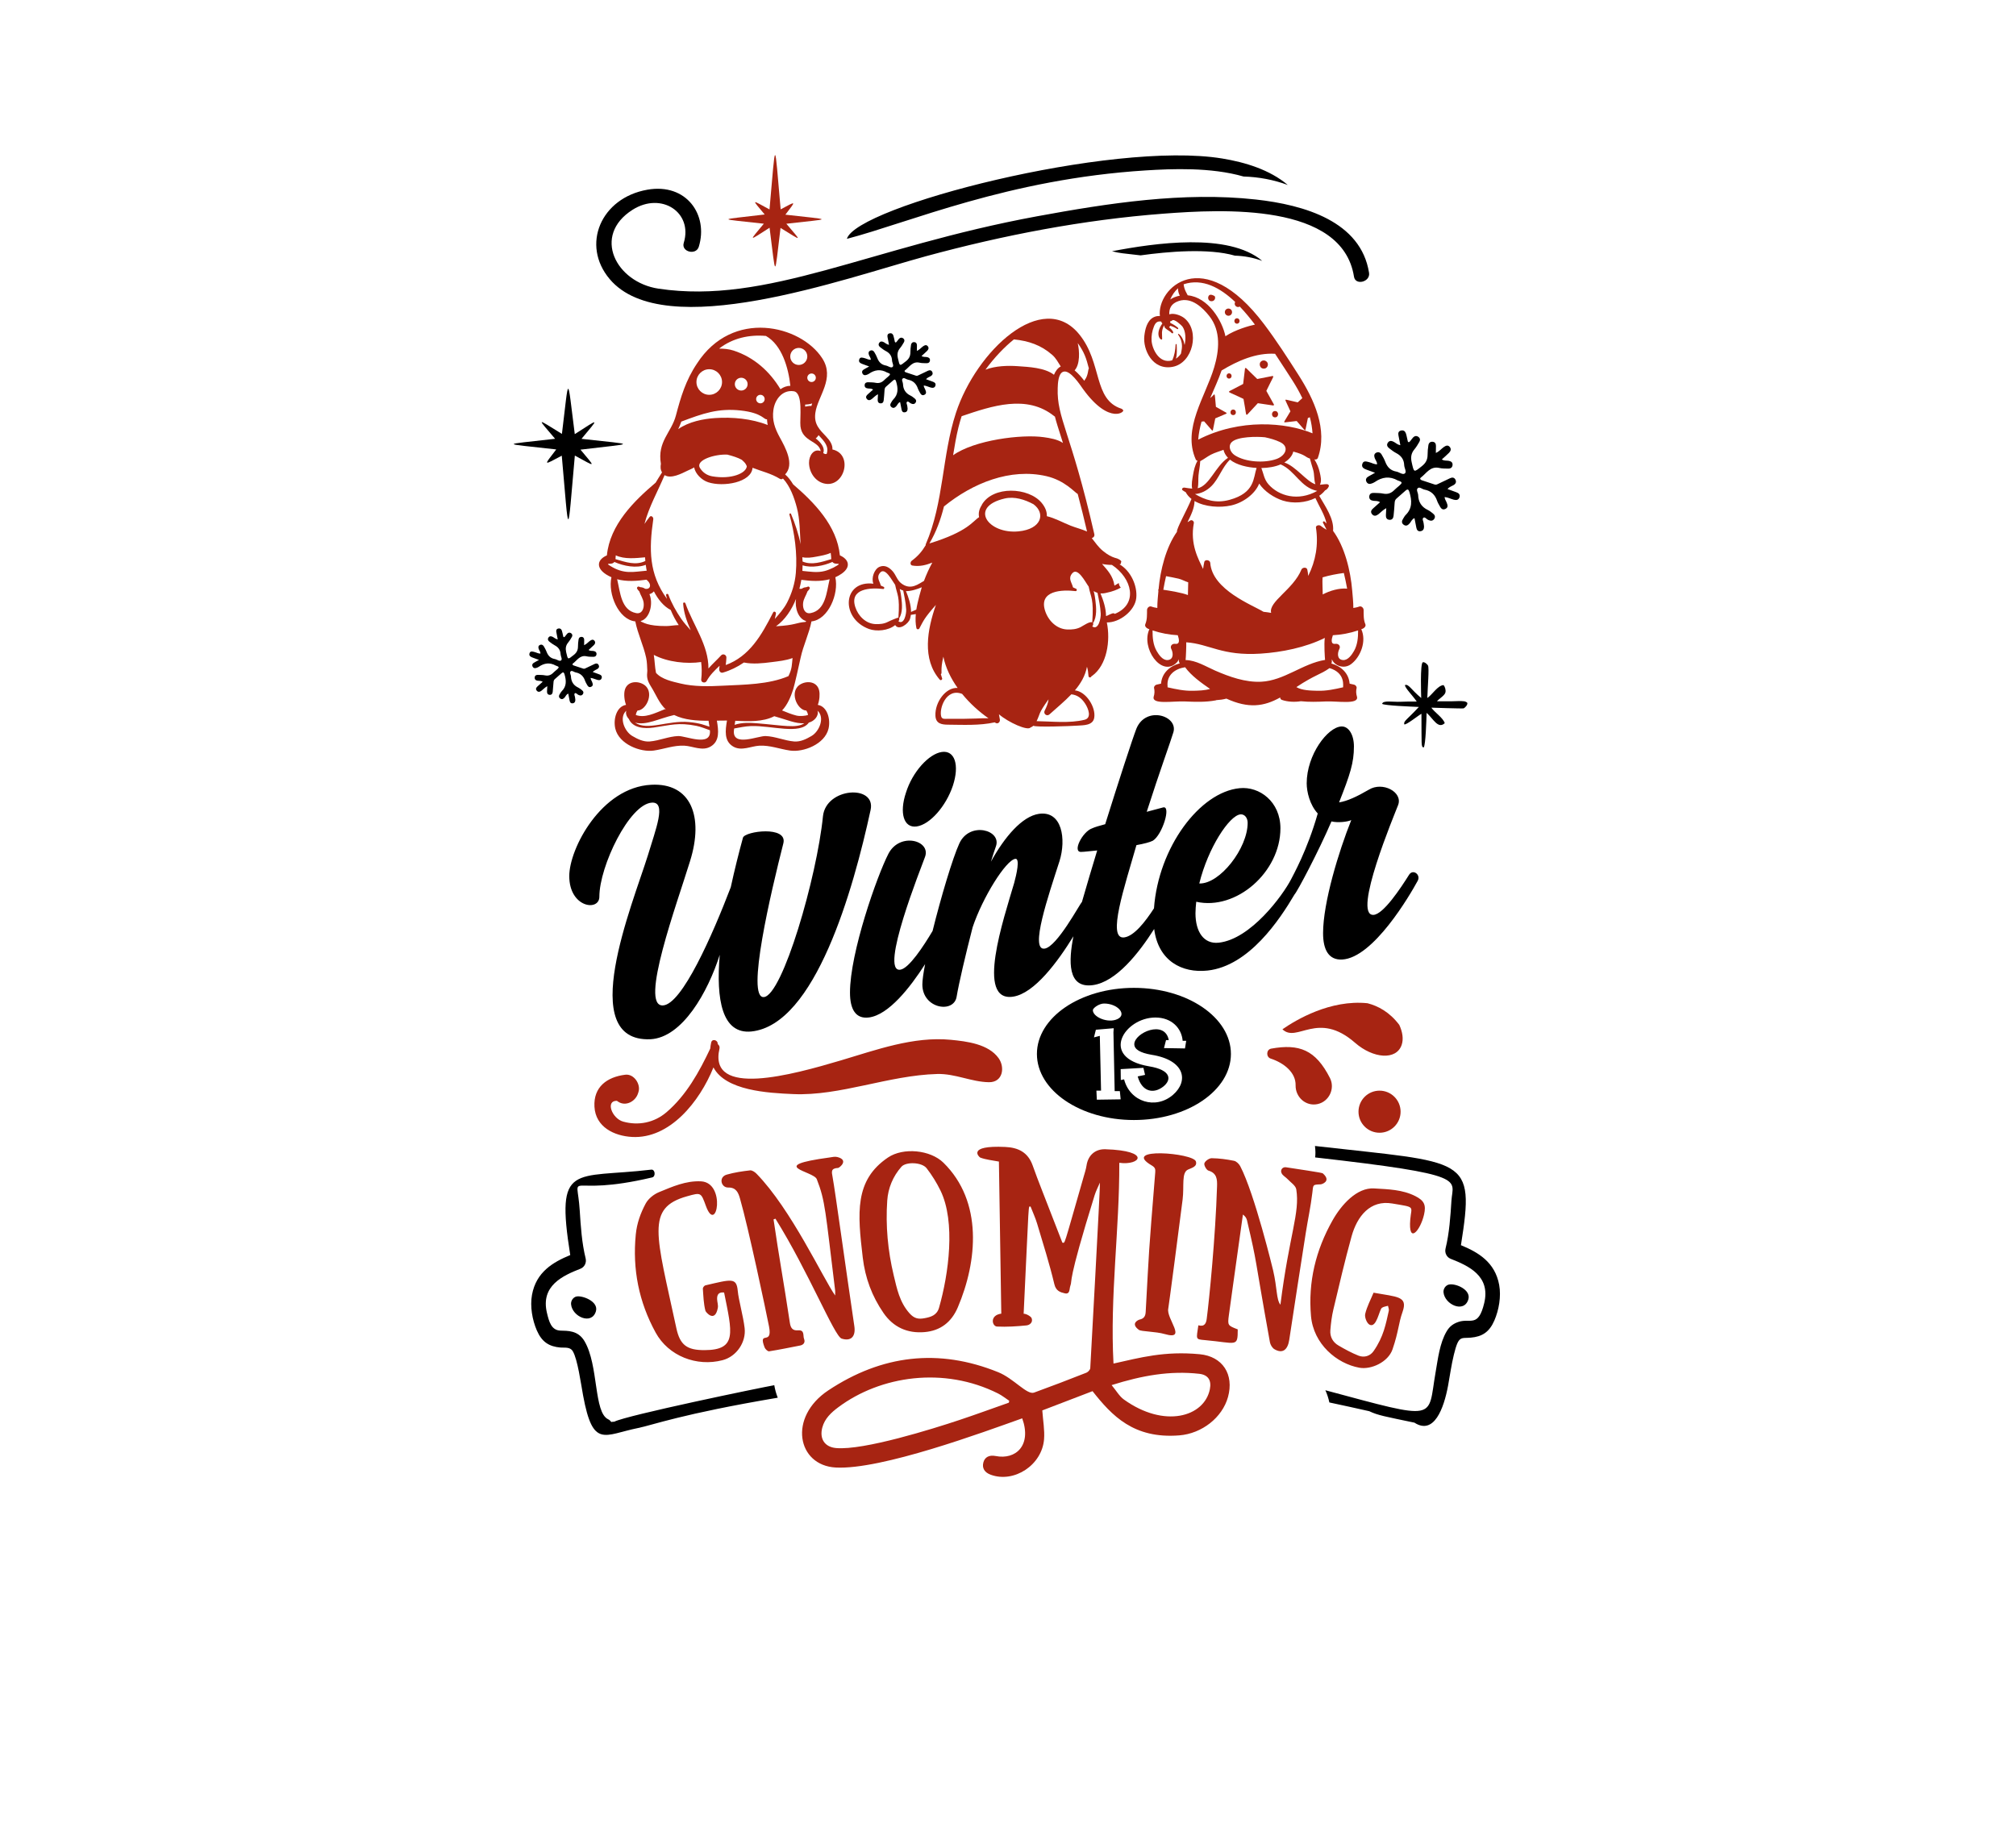 <svg xml:space="preserve" viewBox="0 0 1500 1366" y="0px" x="0px" xmlns:xlink="http://www.w3.org/1999/xlink" xmlns="http://www.w3.org/2000/svg" version="1.1">
<g id="Layer_1">
	<path d="M892.669,1007.704c-26.368-2.491-44.087,2.492-64.172,6.948c-2.738-50.341,4.505-99.667,4.314-149.389
		c15.649,2.182,24.126-9.017-10.377-10.089c-7.591-0.236-12.884,4.541-13.998,12.085c-0.416,2.818-1.345,5.568-2.136,8.321
		c-15.674,54.525-13.663,49.071-15.856,49.083c-15.109-39.156-17.24-43.813-22.089-57.413c-3.522-9.878-10.765-13.332-20.383-13.782
		c-29.17-1.366-19.392,7.616-18.6,7.915c4.216,1.59,8.878,1.996,13.866,2.963c0.579,37.065,1.173,75.058,1.768,113.159
		c-8.824,1.183-6.91,9.441-3.146,9.617c7.27,0.339,14.614-0.139,21.878-0.856c2.536-0.25,5.033-2.422,3.82-5.443
		c-0.482-1.199-3.96-3.326-5.915-3.246c4.25-88.11,3.263-79.386,5.169-79.718c1.635,4.212,3.561,8.338,4.853,12.653
		c4.482,14.975,9.209,29.906,12.828,45.096c1.208,5.07,4.471,6.025,7.776,6.781c4.009,0.918,3.29-3.282,4.125-5.603
		c1.755-4.881-2.791-0.214,18.078-67.439c0.998-3.216,2.607-6.241,3.934-9.355c0.318,2.157-7.195,137.955-7.201,138.065
		c-0.065,1.205-1.624,2.892-2.871,3.384c-12.918,5.093-25.884,10.072-38.935,14.812c-5.295,1.923-15.072-10.476-26.689-15.18
		c-44.351-17.958-86.636-12.845-126.365,13.492c-30.204,20.022-23.164,55.885,5.442,57.444
		c33.919,1.85,110.023-26.38,138.787-36.602c7.216,20.1-4.756,31.018-19.773,28.044c-4.733-0.938-8.048,0.781-9.117,4.725
		c-1.143,4.219,0.793,7.49,5.447,9.199c17.377,6.385,38.17-7.157,39.695-26.4c0.541-6.825-0.784-13.798-1.309-21.457
		c12.234-4.69,25.439-9.752,37.38-14.33c14.414,18.265,30.613,35.589,64.538,32.903c16.882-1.337,31.989-13.29,36.222-28.457
		C918.386,1022.694,909.643,1009.308,892.669,1007.704z M750.643,1043.748c-12.319,4.331-24.581,8.831-36.969,12.957
		c-19.515,6.499-70.978,22.643-91.582,20.823c-8.541-0.754-12.484-6.961-10.254-15.284c1.813-6.766,6.671-11.19,11.947-15.121
		c31.373-23.378,78.436-30.433,118.788-10.223c2.947,1.476,5.567,3.605,8.338,5.432
		C750.822,1042.803,750.733,1043.276,750.643,1043.748z M900.195,1033.761c-4.165,20.648-33.905,29.243-63.964,7.637
		c-3.376-2.426-5.594-6.462-9.134-10.713c22.59-7.145,43.498-10.83,65.152-8.413
		C898.892,1023.013,901.543,1027.077,900.195,1033.761z M976.429,887.706c-1.157,9.971-3.32,19.822-4.878,29.751
		c-4.158,26.494-8.274,52.994-12.287,79.51c-1.167,7.711-5.15,10.513-11.078,6.967c-1.599-0.956-2.969-3.291-3.312-5.197
		c-12.382-68.659-8.87-55.75-17.059-90.719c-0.364-1.554-1.272-2.98-3.027-4.253c-8.151,58.768-8.083,57.185-10.434,74.801
		c-1.032,7.734-0.888,7.753,6.584,10.647c0,13.633-0.721,10.101-24.637,7.963c-6.97-0.623-6.18-0.527-4.667-10.992
		c4.728,1.296,5.813-1.689,6.219-4.795c1.786-13.662,6.535-60.804,7.69-98.691c0.152-5-0.049-9.747-6.374-11.619
		c-1.537-0.455-3.533-4.1-3.045-5.471c0.623-1.755,3.561-3.796,5.477-3.772c5.538,0.069,11.121,0.829,16.562,1.932
		c1.777,0.36,3.746,2.307,4.65,4.039c10.738,20.568,24.41,77.318,24.438,77.434c3.15,13.52,2.29,21.596,5.443,25.624
		c6.619-52.501,14.619-68.149,11.801-85.842c-0.45-2.824-4.15-5.169-6.478-7.639c-1.378-1.461-3.393-2.493-4.327-4.162
		c-1.413-2.525,0.501-5.049,3.2-4.638c28.403,4.322,26.979,4.198,27.685,4.848c6.005,5.528-0.96,7.811-1.905,7.852
		C976.576,881.549,977.166,881.351,976.429,887.706z M595.314,1001.228c-7.675,1.485-15.33,3.1-23.049,4.303
		c-0.992,0.155-2.877-1.608-3.359-2.862c-5.135-13.366,6.193-0.752,3.266-15.705c-2.212-11.304-15.297-73.333-21.578-95.092
		c-1.204-4.173-2.745-8.352-8.782-8.212c-5.319,0.123-7.385-7.807-1.057-9.615c5.635-1.609,11.514-2.499,17.356-3.151
		c1.501-0.167,3.559,1.242,4.781,2.494c25.817,26.439,49.494,77.851,58.509,90.616c0-1.988,0.091-2.859-0.013-3.707
		c-7.34-59.43-7.257-66.508-13.667-82.86c-2.393-6.106-37.946-9.693,9.488-16.134c1.892-0.257,3.923-0.802,5.682-0.369
		c9.131,2.248,1.616,8.086,0.735,8.134c-5.628,0.305-4.855,2.868-4.113,6.954c2.008,11.054,9.499,65.901,16.162,110.847
		c1.13,7.621-2.462,11.457-9.482,9.198c-5.375-1.73-24.524-49.598-49.221-89.204c-0.473,0.167-0.946,0.334-1.419,0.5
		c4.206,28.906,7.232,44.416,12.151,77.005c0.607,4.025,2.188,5.873,6.063,5.554c5.164-0.425,3.536,4.011,4.494,6.363
		C599.22,998.642,598.154,1000.678,595.314,1001.228z M701.957,865.182c-9.734-9.549-29.861-11.558-41.268-3.85
		c-25.019,16.905-22.648,41.42-18.765,74.41c1.789,15.194,6.855,28.78,15.411,41.225c7.362,10.71,17.872,15.353,30.566,14.275
		c11.793-1.002,20.048-7.361,24.757-18.419C727.211,938.65,731.487,894.15,701.957,865.182z M698.696,973.082
		c-1.608,5.621-6.057,6.956-10.895,7.831c-4.349,0.787-7.5,0.382-11.137-3.72c-7.344-8.282-9.312-18.25-11.695-28.191
		c-4.382-18.277-6.101-36.934-4.819-55.639c0.631-9.212,4.22-18.015,10.565-25.18c3.404-3.844,15.212-3.433,18.753,1.139
		c3.969,5.125,7.457,10.761,10.3,16.591C711.144,909.244,705.859,948.054,698.696,973.082z M975.44,979.265
		c-2.223-25.303,3.507-48.974,16.075-71.229c6.385-11.307,17.894-24.477,30.882-23.707c10.406,0.617,21.088,0.828,30.752,5.755
		c6.491,3.309,8.031,6.527,6.434,13.596c-2.719,12.035-11.88,22.753-10.279,3.723c0.856-10.177,4.227-8.89-13.482-11.87
		c-16.298-2.742-26.014,9.42-30.192,24.491c-4.985,17.982-9.209,36.18-13.526,54.341c-1.209,5.087-1.862,10.35-2.263,15.572
		c-0.371,4.825,1.867,8.837,6.018,11.265c4.807,2.812,9.749,5.516,14.912,7.561c4.199,1.663,8.652,0.331,11.187-3.293
		c7.562-10.812,9.167-20.296,11.377-30.079c0.256-1.135-0.382-2.472-0.609-3.715c-1.527,0.464-3.269,0.623-4.51,1.494
		c-2.032,1.425-3.898,15.385-9.244,12.536c-2.017-1.075-3.76-5.583-3.197-7.985c1.278-5.454,4.055-10.556,6.222-15.801
		c17.687,3.24,25.779,2.469,21.518,14.436c-2.992,8.406-2.818,14.276-7.394,27.685c-3.245,9.507-15.874,15.316-24.706,13.713
		C994.651,1014.711,977.278,1000.195,975.44,979.265z M503.251,988.358c2.709,12.589,7.959,16.338,20.953,16.3
		c24.535-0.068,20.53-13.115,14.566-42.875c-4.104-0.483-5.281,1.657-5.211,4.808c0.049,2.227,0.927,4.541,0.529,6.645
		c-2.162,11.423-8.957,3.143-9.213,2.155c-1.377-5.321-1.521-10.978-1.918-16.518c-0.057-0.788,1.072-2.231,1.874-2.418
		c19.564-4.568,23.152-5.935,24.089,4.103c0.635,6.802,4.052,18.612,5.116,27.706c1.206,10.306-5.852,21.103-16.411,23.872
		c-19.249,5.047-40.218-3.033-49.811-20.556c-12.44-22.723-17.328-47.028-14.763-73.006c0.83-8.407,3.575-15.896,7.347-22.96
		c1.934-3.623,6.04-6.915,9.922-8.507c9.954-4.081,19.958-8.583,31.179-8.054c19.001,0.896,11.703,40.183,3.75,18.385
		c-3.722-10.198-3.584-10.191-14.064-7.254C480.32,898.835,488.165,918.259,503.251,988.358z M869.258,973.681
		c-1.719,7.444,14.488,23.972-2.589,19.029c-6.824-1.975-17.486-1.833-19.272-3.135c-6.646-4.845-0.249-7.49,0.479-7.645
		c3.415-0.725,4.401-2.683,4.57-5.705c2.752-49.399,1.843-38.979,7.119-103.98c0.195-2.406-0.177-3.575-2.71-5.065
		c-23.239-13.668,31.218-9.318,32.979-2.891c1.046,3.818-2.92,4.661-5.907,6.025c-4.99,2.28-2.739,12.192-4,22.255
		C877.513,911.822,869.563,972.36,869.258,973.681z" fill="#A72412"></path>
</g>
<g id="Layer_13">
	<path d="M576.102,1030.755c0.54,3.18,1.388,6.317,2.588,9.302c-71.706,12.112-93.066,20.365-103.875,22.54
		c-25.376,5.103-33.618,15.469-40.952-24.135c-1.702-9.246-4.089-26.913-7.654-32.95c-2.06-3.474-6.054-2.503-9.256-2.786
		c-8.333-0.747-13.742-4.011-17.535-12.761c-3.358-7.748-5.151-17.849-3.587-26.443c3.092-16.984,15.604-24.305,28.46-29.601
		c-11.048-69.556,2.345-56.701,60.3-63.567c2.857-0.341,3.46,5.122,0.673,5.78c-65.62,15.524-55.943-7.438-53.916,24.599
		c0.744,11.769,1.57,24.241,4.387,35.635c0.84,3.413-1.007,6.591-3.762,7.676c-13.25,5.208-29.855,12.667-25.023,32.908
		c1.527,6.404,3.216,12.92,10.002,13.179c5.26,0.196,13.096-0.333,17.932,7.842c10.647,18,6.732,53.057,17.665,58.164
		c0.92,0.43,1.655,1.137,2.221,1.984c0.75-0.137,1.522-0.197,2.295-0.22C466.554,1053.093,565.657,1032.598,576.102,1030.755z
		 M1092.511,966.923c-3.196,10.539-17.646,3.699-18.474-5.284c-0.235-2.523,1.516-5.253,4.07-5.788
		C1083.161,954.803,1094.686,959.725,1092.511,966.923z M443.369,975.814c-3.153,10.401-17.621,3.973-18.474-5.284
		c-0.235-2.523,1.516-5.253,4.07-5.788C433.23,963.857,445.617,968.369,443.369,975.814z M1115.465,956.164
		c-3.092-16.984-15.604-24.304-28.46-29.601c10.604-66.761,4.368-60.89-108.6-73.817c0.456,3.858,0.401,6.155,0.13,8.516
		c114.783,13.016,102.424,16.136,101.412,32.113c-0.744,11.77-1.57,24.241-4.387,35.635c-0.84,3.413,1.007,6.592,3.762,7.676
		c13.25,5.208,29.855,12.667,25.023,32.908c-4.425,18.558-10.335,11.101-19.037,14.024c-3.779,1.265-6.63,3.166-8.896,6.997
		c-5.23,8.842-6.5,20.438-8.291,30.702c-6.146,35.155,3.064,36.016-81.986,13.189c1.333,2.89,2.311,5.952,2.979,9.081
		c9.904,2.103,19.798,4.284,29.686,6.512c6.408,3.08,11.742,3.94,33.594,8.522c14.588,9.443,21.897-10.545,25.04-27.518
		c1.417-7.698,2.469-15.553,4.334-23.132c3.56-14.497,5.053-11.94,12.577-12.605c8.333-0.747,13.742-4.011,17.535-12.761
		C1115.236,974.859,1117.03,964.757,1115.465,956.164z"></path>
</g>
<g id="Layer_12">
	<path d="M915.858,784.257c0-27.157-32.312-49.172-72.171-49.172c-39.859,0-72.171,22.015-72.171,49.172
		c0,27.157,32.312,49.172,72.171,49.172C883.546,833.429,915.858,811.414,915.858,784.257z M821.463,746.74
		c10.151,0,17.287,8.097,10.036,11.548c-7.007,3.416-18.349-1.437-18.349-6.562C813.151,750.036,817.853,746.74,821.463,746.74z
		 M816.09,818.301l-0.304-6.736h3.447l-0.913-40.767l-4.359,1.137l1.42-5.686l13.28-1.137l-0.203,3.067l0.912,43.736h3.852
		l0.608,6.124L816.09,818.301z M881.678,780.159l-15.611-0.259l1.52-5.953h2.028c-2.92-15.454-25.647-5.392-25.647,3.062
		c0,3.792,4.291,6.416,12.874,7.874c24.941,3.964,27.698,19.529,15.987,29.744c-12.932,11.279-32.104,5.366-36.453-11.46
		l-2.444,0.525l-0.101-8.136l16.915-0.962l1.231,5.249l-5.474,1.137c3.173,11.527,11.76,13.179,18.905,7.655
		c6.388-4.942,6.446-12.398-10.492-15.178c-37.215-6.304-18.411-36.305,4.764-36.305c12.067,0,19.489,7.904,20.275,17.321h2.636
		L881.678,780.159z"></path>
</g>
<g id="Layer_11">
	<path d="M1042.108,827.237c0,8.65-7.012,15.662-15.662,15.662c-8.65,0-15.662-7.012-15.662-15.662
		c0-8.65,7.012-15.662,15.662-15.662C1035.096,811.574,1042.108,818.587,1042.108,827.237z M1041.136,762.655
		c-7.142-9.516-15.736-14.103-23.66-16.131c-27.674-2.84-53.165,12.363-63.28,19.39c10.837,10.477,26.164-14.304,54.028,10.037
		c13.477,11.784,30.697,13.207,34.683,1.589C1044.389,773.175,1043.571,767.876,1041.136,762.655z M945.86,780.296
		c-3.799,0.676-3.964,6.257-0.408,7.417c9.96,3.261,18.747,10.394,18.541,19.881c-0.197,8.75,7.564,15.875,16.381,13.972
		c8.57-1.868,13.131-11.615,9.167-19.411C978.84,781.128,966.69,776.575,945.86,780.296z M743.024,787.424
		c-7.564-10.593-23.679-12.536-35.614-13.693c-27.748-2.687-55.598,7.56-81.739,15.318c-36.11,10.713-98.97,28.174-90.327-8.807
		c0.323-1.384-0.35-2.61-1.353-3.335c0.319-3.002-4.153-4.289-4.843-1.151c-0.352,1.57-0.553,3.055-0.692,4.495
		c-8.181,17.342-17.835,34.802-32.545,47.372c-9.121,7.796-20.856,10.167-32.279,6.978c-8.222-2.29-13.4-15.64-4.642-15.468
		c0.143,0.095-0.263-0.174,0.914,0.641c5.632,3.774,12.834-0.16,14.748-5.985c0.132-0.392,0.261-0.783,0.386-1.176
		c1.899-5.765-3.315-13.697-9.802-12.894c-13.622,1.683-23.733,9.106-22.937,23.802c0.817,15.124,14.653,21.788,28.038,22.506
		c27.997,1.498,50.229-26.212,60.502-51.745c9.118,17.3,40.368,19.018,59.375,19.847c35.009,1.523,70.866-13.981,107.116-14.955
		c13.446-0.351,25.331,5.898,38.431,6.117C746.214,805.463,747.891,794.238,743.024,787.424z" fill="#A72412"></path>
</g>
<g id="Layer_10">
	<path d="M1089.473,521.854c0.658,0.096,2.123,0.676,2.278,1.223c0.397,1.378-1.756,3.671-2.805,4.025
		c-0.764,0.267-23.865-0.517-23.968-0.522c2.455,3.527,8.897,7.697,9.973,11.55c-4.992,4.627-8.555-3.332-13.473-7.698
		c-0.265,7.18-0.693,22.872-2.11,25.736c-2.151-0.132-1.575-1.694-1.744-25.035c-1.967,0.956-11.348,8.569-12.779,7.882
		c-0.76-2.432,2.145-3.517,10.848-12.958c-6.644-0.317-24.933-1.004-27.306-2.271c0.423-2.853,8.043-1.337,13.48-1.579
		c4.269-0.186,8.44-0.224,12.25-0.174c-3.276-4.774-8.912-10.275-8.745-12.254c2.664-1.038,4.415,3.241,12.077,9.625
		c-0.042-1.261-0.931-26.03,1.223-26.602c1.427-0.388,3.562,1.784,3.842,2.451c0.959,2.088-0.261,15.656-0.521,24.151
		c3.935-2.734,7.613-9.281,12.083-9.625c1.086,1.279,1.8,3.578,1.397,5.43c-0.497,2.374-5.021,4.865-6.305,6.647
		c3.097,0,6.628,0,10.159,0C1082.901,521.854,1086.693,521.437,1089.473,521.854z"></path>
</g>
<g id="Layer_8">
	<path d="M568.966,159.604c-9.859-11.877-10.175-11.189,3.584-3.762c4.822-53.952,3.519-53.817,8.292-0.066
		c11.977-6.347,11.6-6.694,3.524,3.966c36.285,4.161,35.299,2.729,0.714,6.747c11.442,13.653,12.541,13.465-4.326,3.118
		c-4.7,37.942-3.207,38.481-8.161-0.143c-16.174,10.368-15.437,10.476-4.27-3.003C532.582,162.407,533.679,163.932,568.966,159.604z" fill="#A72412"></path>
</g>
<g id="Layer_7">
	<path d="M453.626,207.663c-21.454-25.431-6.582-60.418,28.044-66.5c29.133-5.124,45.528,18.806,38.273,42.438
		c-2.029,6.63-13.244,3.811-11.203-2.842c6.97-22.695-16.617-38.261-38.081-24.661c-30.345,19.237-12.387,53.985,19.348,58.71
		c81.029,12.077,156.405-30.8,281.715-53.886c52.64-9.683,108.832-18.395,162.581-12.476c36.321,4.001,78.326,16.332,84.342,54.59
		c1.052,6.743-10.154,9.651-11.212,2.842c-8.648-55.093-97.858-50.219-141.647-46.895c-59.786,4.536-119.45,16.054-176.937,31.701
		C628.506,207.123,494.285,255.893,453.626,207.663z M852.619,126.8c18.983-1.187,48.286-2.478,72.637,4.548
		c11.35,0.338,22.374,2.398,32.921,6.297c-13.411-11.367-31.829-16.927-48.818-19.703c-82.44-13.515-272.343,35.728-279.233,59.787
		C676.423,165.683,750.181,133.212,852.619,126.8z M827.392,186.957c6.695,1.643,6.645,1.323,21.244,3.064
		c20.369-2.817,50.452-5.476,70.178,0.21c7.007,0.206,13.821,1.479,20.335,3.888C913.991,172.815,858.95,180.925,827.392,186.957z"></path>
</g>
<g id="Layer_6">
	<path d="M484.5,583.961c29.472-1.623,39.397,23.426,28.908,56.874c-9.638,31.387-37.979,108.32-20.128,107.318
		c14.175-0.778,36.847-52.402,50.454-87.978c2.834-13.014,5.953-25.493,9.07-36.843c1.413-4.876,33.441-9.12,30.04,4.237
		c-9.067,35.611-28.059,115.766-14.452,114.369c13.888-1.403,39.4-89.193,43.931-134.569c2.27-21.468,39.681-23.84,35.431-4.611
		c-12.756,58.892-41.096,159.928-88.718,164.792c-21.817,2.131-26.347-23.675-23.519-57.049
		c-8.787,27.676-27.779,61.601-51.586,62.82c-55.835,2.225-13.317-100.259-1.983-136.512c5.952-19.856,14.175-40.16,3.118-39.557
		c-16.725,0.938-39.116,47.376-39.116,70.016c0,11.118-22.385,8.235-22.388-15.361C423.56,631.44,447.367,585.857,484.5,583.961z
		 M700.745,559.558c-9.644,1.405-21.826,14.775-26.644,30.187c-5.105,15.181-1.699,26.61,7.935,25.232
		c9.918-1.421,21.827-15.058,26.928-30.265C714.065,569.224,710.38,558.145,700.745,559.558z M1054.728,655.612
		c-5.672,10.424-32.88,57.167-56.12,58.392c-9.928,0.487-14.18-7.165-14.175-19.65c0-22.675,11.625-60.77,20.973-84.115
		c-2.865,1.351-9.934,2.118-14.736,1.003c-9.757,22.674-25.446,52.274-27.498,54.371c-10.954,18.595-33.793,53.172-64.616,56.583
		c-19.104,2.107-36.794-7.177-39.79-30.923c-11.403,17.947-28.226,39.32-45.515,41.759c-19.224,2.693-18.167-18.004-14.575-36.331
		c-11.479,18.674-28.991,42.572-44.939,44.937c-27.955,4.142-7.064-57.613,0.852-84.582c1.699-6.207,4.533-18.529,0.847-17.986
		c-7.084,1.045-24.37,28.837-31.742,50.899c-5.385,20.914-10.202,41.468-11.908,51.634c-1.983,12.772-25.509,9.102-25.509-9.045
		c0.001-3.119,0.765-8.453,2.051-15.133c-11.317,17.678-27.165,37.714-41.718,39.678c-9.925,1.328-14.175-6.055-14.175-18.521
		c0.004-29.749,20.124-86.849,28.628-103.358c8.503-16.184,31.746-9.886,27.211,2.38c-2.551,7.197-34.296,86.21-18.421,83.965
		c6.452-0.897,17.261-17.454,24.03-28.823c6.26-25.191,14.89-54.178,19.891-65.093c7.652-16.709,31.739-10.07,27.209,2.222
		c-1.135,3.002-2.267,6.852-3.685,11.315c10.203-18.516,23.242-33.773,35.714-35.598c17.293-2.521,20.408,18.869,15.307,35.189
		c-8.223,25.56-22.394,66.75-11.057,65.092c9.239-1.348,26.21-33.418,27.731-34.652c3.111-11.01,8.318-28.261,11.375-38.388
		c-5.383,0.467-9.63,1.07-11.617,1.064c-7.372,0.761,0.567-15.107,7.935-17.557c1.697-0.809,5.101-1.847,9.638-3.04
		c9.916-31.701,20.118-63.094,23.239-71.152c7.084-17.122,31.178-9.622,27.492,2.757c-1.986,6.755-10.202,29.017-19.836,59.17
		c5.948-1.62,10.488-2.752,12.185-3.248c6.236-1.618-0.572,20.465-7.655,24.77c-2.27,1.141-6.517,2.251-12.185,3.276
		c-8.661,30.398-22.276,70.442-9.067,68.659c7.341-0.986,15.653-11.654,22.12-21.632c3.31-45.397,34.033-86.512,63.756-89.403
		c14.739-1.471,30.326,10.025,30.326,29.872c0,32.555-32.88,61.339-62.639,54.636c-0.282,2.863-0.567,5.733-0.567,8.564
		c0,13.898,6.235,23.081,17.29,21.901c23.806-2.58,47.616-35.109,53.852-47.172c1.356-2.835,11.955-21.287,19.833-48.98
		c-5.952-6.43-8.219-16.184-8.219-22.427c0-21.272,15.588-41.85,25.796-42.318c5.378-0.265,9.351,6.094,9.348,14.877
		c0.002,12.196-2.835,20.796-11.054,41.61c5.953-0.868,13.324-4.314,22.104-9.422c10.209-6.313,25.513,1.703,21.831,11.395
		c-2.548,6.721-34.296,82.209-18.422,81.745c7.364-0.239,20.407-20.022,26.637-29.958
		C1051.426,646.381,1057.484,650.992,1054.728,655.612z M892.325,657.421c15.3,0.497,35.992-26.17,35.992-45.144
		c0-3.681-2.266-6.587-5.385-6.281C914.709,606.783,898.842,630.87,892.325,657.421z"></path>
</g>
<g id="Layer_5">
	<path d="M1024.618,345.494c-2.223,0.061-4.017-1.139-5.976-1.608c-1.949-0.474-4.15-1.342-4.999,1.294
		c-0.86,2.676,1.294,3.618,3.33,4.377c1.805,0.676,3.626,1.323,6.139,2.244c-2.271,1.265-3.905,2.074-5.42,3.053
		c-1.23,0.801-1.698,2.055-1.075,3.445c0.676,1.512,1.938,2.082,3.525,1.613c0.932-0.272,1.911-0.618,2.697-1.174
		c5.492-3.833,11.162-4.608,17.146-1.23c0.101,0.053,0.213,0.069,0.314,0.106c3.248,1.105,3.336,1.6,0.658,3.948
		c-1.062,0.942-2.239,1.781-3.221,2.803c-2.35,2.465-4.986,3.66-8.519,2.939c-2.223-0.471-4.571-0.407-6.871-0.519
		c-1.837-0.091-3.37,0.522-3.541,2.572c-0.197,2.188,1.193,3.088,3.216,3.311c1.539,0.17,3.21-0.08,4.808,1.046
		c-1.792,1.592-3.309,3-4.882,4.342c-1.464,1.254-2.545,2.691-1.129,4.493c1.494,1.903,3.282,1.289,4.909,0.024
		c1.786-1.403,3.28-3.171,5.726-4.432c-0.104,1.919-0.2,3.511-0.271,5.111c-0.088,1.85,0.477,3.338,2.547,3.538
		c2.087,0.197,2.971-1.166,3.157-3.003c0.317-3.048,0.589-6.104,0.767-9.168c0.083-1.363,0.224-2.595,1.331-3.562
		c2.236-1.935,4.464-3.887,6.666-5.859c1.666-1.501,2.422-1.15,3.061,1.022c1.826,6.176,2.258,12.003-2.84,17.003
		c-0.764,0.751-1.246,1.797-1.85,2.71c-1.102,1.664-1.384,3.335,0.469,4.597c1.88,1.278,3.256,0.192,4.51-1.254
		c1.006-1.174,1.461-2.894,3.445-3.74c0.495,2.55,0.918,4.8,1.368,7.038c0.336,1.656,1.065,2.963,3.043,2.723
		c2.021-0.248,2.724-1.651,2.7-3.501c-0.008-0.756-0.232-1.515-0.271-2.279c-0.061-1.472-1.456-3.346-0.157-4.27
		c1.126-0.825,2.316,1.195,3.626,1.645c0.101,0.043,0.186,0.101,0.301,0.147c1.579,0.695,3.059,0.596,4.073-0.908
		c1.046-1.576,0.45-2.966-0.916-4.025c-1.211-0.937-2.42-1.957-3.783-2.604c-4.749-2.233-7.086-5.947-7.246-11.112
		c-0.059-1.791-1.749-3.966-0.2-5.212c1.318-1.049,3.197,0.812,4.885,1.137c4.888,0.913,7.922,3.831,9.466,8.489
		c0.415,1.232,1.142,2.361,1.754,3.53c0.913,1.733,2.031,3.461,4.305,2.401c2.486-1.156,1.619-3.208,0.873-5.095
		c-0.468-1.198-1.363-2.241-1.395-3.793c2.481,0.226,4.608,1.424,6.89,2.005c1.89,0.479,3.631,0.194,4.216-1.965
		c0.543-1.997-0.711-3.019-2.454-3.623c-2.119-0.743-4.222-1.539-6.511-2.375c1.405-1.61,3.029-2.061,4.43-2.87
		c1.658-0.948,2.396-2.332,1.472-4.121c-0.865-1.661-2.367-1.818-3.961-1.073c-2.777,1.291-5.545,2.622-8.306,3.961
		c-0.99,0.479-1.967,1.129-3.109,0.772c-3.24-1.02-6.456-2.09-9.669-3.2c-0.905-0.314-1.741-1.171-0.719-1.943
		c4.177-3.152,7.065-8.764,13.792-7.198c2.111,0.493,4.36,0.415,6.546,0.485c1.927,0.059,3.221-0.871,3.304-2.867
		c0.058-1.882-1.23-2.625-2.928-2.944c-1.565-0.301-3.269,0.17-5.072-1.02c1.864-1.695,3.655-3.242,5.332-4.909
		c1.262-1.267,1.869-2.853,0.554-4.4c-1.374-1.613-2.865-0.988-4.371,0.053c-1.911,1.323-3.354,3.328-5.963,4.416
		c0.035-1.965,0.085-3.589,0.08-5.199c-0.005-1.587-0.581-2.864-2.316-3.091c-1.81-0.25-3.029,0.785-3.296,2.486
		c-0.383,2.367-0.609,4.792-0.609,7.188c0,3.549-1.315,6.118-4.182,8.391c-6.171,4.901-5.867,5.015-7.635-2.705
		c-0.857-3.74-0.469-6.812,2.023-9.756c1.406-1.664,2.518-3.583,3.626-5.476c0.809-1.366,0.689-2.811-0.698-3.796
		c-1.336-0.956-2.737-0.756-3.868,0.391c-0.767,0.785-1.334,1.746-2.042,2.577c-0.325,0.399-0.793,0.971-1.187,0.971
		c-0.836,0-0.812-0.881-0.964-1.477c-0.421-1.701-0.671-3.461-1.241-5.101c-0.556-1.61-1.781-2.505-3.599-2.074
		c-1.954,0.463-2.236,1.887-1.927,3.567c0.418,2.324,0.892,4.645,1.416,7.339c-2.281-0.405-3.405-1.712-4.802-2.447
		c-1.603-0.846-3.205-1.182-4.414,0.474c-1.355,1.858-0.357,3.336,1.182,4.48c1.581,1.19,3.144,2.438,4.885,3.335
		c3.724,1.917,5.867,4.736,6.014,9.008c0.077,2.143,2.004,4.978,0.49,6.176c-1.605,1.275-4.158-0.998-6.365-1.387
		c-4.246-0.74-6.674-3.298-8.156-7.174c-0.732-1.935-1.733-3.793-2.809-5.569c-0.873-1.451-2.292-2.129-3.948-1.312
		c-1.712,0.852-1.688,2.319-1.153,3.951C1023.351,342.331,1024.655,343.551,1024.618,345.494z"></path>
	<path d="M639.301,267.507c-0.674,2.098,1.014,2.837,2.611,3.432c1.416,0.53,2.843,1.037,4.814,1.76
		c-1.781,0.992-3.062,1.626-4.25,2.394c-0.964,0.628-1.332,1.612-0.843,2.701c0.53,1.186,1.52,1.633,2.764,1.265
		c0.731-0.213,1.499-0.484,2.115-0.921c4.307-3.006,8.753-3.613,13.446-0.964c0.079,0.042,0.167,0.054,0.246,0.083
		c2.547,0.866,2.616,1.255,0.516,3.096c-0.833,0.739-1.756,1.397-2.526,2.198c-1.843,1.933-3.91,2.87-6.68,2.305
		c-1.743-0.369-3.584-0.319-5.388-0.407c-1.441-0.071-2.643,0.409-2.777,2.017c-0.154,1.716,0.935,2.422,2.522,2.597
		c1.207,0.134,2.517-0.063,3.77,0.82c-1.405,1.248-2.595,2.353-3.829,3.405c-1.148,0.983-1.996,2.111-0.885,3.524
		c1.171,1.493,2.574,1.01,3.849,0.019c1.401-1.1,2.572-2.486,4.49-3.476c-0.081,1.505-0.157,2.753-0.213,4.008
		c-0.069,1.451,0.374,2.618,1.998,2.774c1.637,0.154,2.33-0.914,2.476-2.355c0.248-2.39,0.462-4.787,0.601-7.19
		c0.065-1.069,0.175-2.035,1.044-2.793c1.754-1.518,3.501-3.048,5.227-4.595c1.307-1.177,1.9-0.902,2.401,0.802
		c1.432,4.843,1.77,9.413-2.227,13.333c-0.599,0.589-0.977,1.409-1.451,2.125c-0.864,1.305-1.086,2.616,0.367,3.605
		c1.474,1.002,2.553,0.15,3.536-0.983c0.789-0.921,1.146-2.269,2.701-2.933c0.388,2,0.72,3.764,1.073,5.519
		c0.263,1.299,0.835,2.323,2.386,2.136c1.584-0.194,2.136-1.294,2.117-2.745c-0.006-0.593-0.182-1.188-0.213-1.787
		c-0.048-1.154-1.142-2.624-0.123-3.348c0.883-0.647,1.816,0.937,2.843,1.29c0.079,0.034,0.146,0.08,0.236,0.115
		c1.238,0.545,2.398,0.468,3.194-0.712c0.82-1.236,0.353-2.326-0.718-3.156c-0.95-0.735-1.898-1.534-2.966-2.042
		c-3.724-1.751-5.557-4.664-5.682-8.714c-0.046-1.405-1.372-3.11-0.157-4.087c1.033-0.822,2.507,0.637,3.831,0.891
		c3.833,0.716,6.213,3.004,7.423,6.657c0.326,0.966,0.896,1.852,1.376,2.768c0.716,1.359,1.593,2.714,3.376,1.883
		c1.95-0.906,1.269-2.516,0.685-3.996c-0.367-0.939-1.069-1.758-1.094-2.975c1.946,0.177,3.614,1.117,5.403,1.572
		c1.482,0.376,2.847,0.152,3.307-1.541c0.426-1.566-0.557-2.367-1.924-2.841c-1.662-0.583-3.311-1.207-5.106-1.862
		c1.102-1.263,2.376-1.616,3.474-2.251c1.301-0.743,1.879-1.829,1.154-3.231c-0.679-1.303-1.856-1.426-3.106-0.841
		c-2.177,1.012-4.348,2.056-6.513,3.106c-0.777,0.376-1.543,0.885-2.438,0.605c-2.541-0.799-5.062-1.639-7.582-2.509
		c-0.71-0.246-1.365-0.919-0.563-1.524c3.275-2.472,5.54-6.872,10.816-5.645c1.655,0.386,3.419,0.326,5.133,0.38
		c1.511,0.046,2.526-0.683,2.591-2.248c0.046-1.476-0.965-2.058-2.296-2.309c-1.227-0.236-2.563,0.134-3.977-0.799
		c1.461-1.33,2.866-2.543,4.182-3.849c0.99-0.994,1.465-2.238,0.434-3.451c-1.077-1.265-2.246-0.774-3.428,0.042
		c-1.499,1.038-2.63,2.609-4.676,3.463c0.027-1.541,0.067-2.814,0.063-4.077c-0.004-1.244-0.455-2.246-1.816-2.424
		c-1.42-0.196-2.376,0.616-2.584,1.95c-0.301,1.856-0.478,3.758-0.478,5.636c0,2.783-1.031,4.797-3.28,6.58
		c-4.839,3.843-4.601,3.933-5.987-2.121c-0.672-2.933-0.367-5.342,1.587-7.651c1.102-1.305,1.975-2.81,2.843-4.294
		c0.634-1.071,0.541-2.205-0.547-2.977c-1.048-0.749-2.146-0.593-3.033,0.307c-0.601,0.616-1.046,1.369-1.601,2.021
		c-0.255,0.313-0.622,0.762-0.931,0.762c-0.655,0-0.637-0.691-0.756-1.159c-0.33-1.334-0.526-2.714-0.973-4
		c-0.436-1.263-1.397-1.964-2.822-1.626c-1.532,0.363-1.754,1.48-1.511,2.797c0.328,1.822,0.699,3.643,1.11,5.755
		c-1.789-0.317-2.67-1.342-3.766-1.919c-1.257-0.664-2.513-0.927-3.461,0.372c-1.062,1.457-0.28,2.616,0.927,3.513
		c1.24,0.933,2.465,1.912,3.831,2.616c2.921,1.503,4.601,3.714,4.716,7.064c0.06,1.68,1.572,3.904,0.384,4.843
		c-1.259,1-3.261-0.783-4.991-1.087c-3.33-0.58-5.233-2.587-6.396-5.626c-0.574-1.518-1.359-2.975-2.202-4.367
		c-0.685-1.138-1.797-1.67-3.096-1.029c-1.342,0.668-1.323,1.818-0.904,3.098c0.397,1.196,1.42,2.152,1.39,3.676
		c-1.743,0.048-3.15-0.893-4.686-1.261C641.693,266.121,639.967,265.44,639.301,267.507z"></path>
	<path d="M399.003,490.314c0.619,0.225,1.275,0.463,2.03,0.739c-1.686,0.939-2.899,1.54-4.024,2.267
		c-0.885,0.577-1.232,1.47-0.832,2.465c0.013,0.031,0.019,0.062,0.033,0.093c0.502,1.123,1.439,1.546,2.617,1.198
		c0.692-0.202,1.419-0.459,2.002-0.872c4.078-2.846,8.288-3.421,12.731-0.913c0.075,0.039,0.158,0.051,0.233,0.079
		c0.515,0.175,0.901,0.329,1.205,0.481c1.118,0.559,0.846,1.08-0.717,2.45c-0.789,0.7-1.662,1.322-2.392,2.081
		c-1.745,1.83-3.702,2.718-6.325,2.182c-1.651-0.35-3.394-0.302-5.101-0.385c-1.364-0.067-2.502,0.387-2.629,1.909
		c-0.043,0.476,0.026,0.861,0.167,1.185c0.342,0.78,1.158,1.157,2.22,1.274c0.753,0.083,1.548,0.037,2.342,0.23
		c0.411,0.1,0.823,0.261,1.227,0.546c-1.33,1.182-2.457,2.228-3.625,3.224c-1.087,0.931-1.89,1.998-0.838,3.336
		c0.019,0.024,0.038,0.037,0.057,0.06c1.097,1.328,2.4,0.881,3.588-0.042c1.119-0.879,2.088-1.948,3.453-2.825
		c0.253-0.162,0.515-0.32,0.798-0.466c-0.077,1.425-0.148,2.607-0.202,3.795c-0.032,0.672,0.055,1.278,0.329,1.741
		c0.286,0.483,0.777,0.81,1.562,0.886c1.55,0.146,2.206-0.866,2.344-2.23c0.235-2.263,0.437-4.532,0.569-6.807
		c0.061-1.012,0.166-1.927,0.988-2.645c1.66-1.437,3.315-2.886,4.949-4.35c1.002-0.902,1.558-0.887,1.986,0.001
		c0.101,0.209,0.196,0.451,0.287,0.758c1.356,4.586,1.676,8.912-2.109,12.624c-0.567,0.557-0.925,1.334-1.374,2.012
		c-0.595,0.899-0.86,1.8-0.434,2.585c0.159,0.294,0.407,0.573,0.782,0.828c1.396,0.949,2.417,0.142,3.348-0.931
		c0.719-0.839,1.069-2.047,2.406-2.697c0.053-0.026,0.096-0.056,0.152-0.08c0.368,1.893,0.682,3.564,1.016,5.226
		c0.059,0.289,0.135,0.562,0.235,0.811c0.323,0.81,0.901,1.347,2.025,1.211c1.5-0.184,2.022-1.225,2.004-2.599
		c-0.006-0.562-0.172-1.125-0.202-1.692c-0.013-0.308-0.105-0.64-0.208-0.973c-0.097-0.314-0.197-0.627-0.259-0.924
		c-0.105-0.506-0.086-0.963,0.35-1.273c0.836-0.613,1.72,0.888,2.692,1.221c0.075,0.032,0.138,0.075,0.223,0.109
		c1.172,0.516,2.271,0.443,3.024-0.674c0.344-0.518,0.438-1.007,0.36-1.461c-0.098-0.572-0.475-1.089-1.04-1.528
		c-0.899-0.696-1.797-1.453-2.809-1.933c-2.906-1.366-4.576-3.491-5.148-6.338c-0.122-0.608-0.212-1.237-0.233-1.912
		c-0.013-0.398-0.136-0.822-0.269-1.245c-0.149-0.473-0.307-0.944-0.349-1.379c-0.046-0.476,0.049-0.908,0.47-1.246
		c0.978-0.779,2.374,0.603,3.627,0.844c3.629,0.678,5.882,2.844,7.029,6.303c0.308,0.915,0.848,1.753,1.302,2.621
		c0.678,1.287,1.508,2.569,3.196,1.783c0.935-0.435,1.229-1.041,1.221-1.715c-0.007-0.656-0.3-1.377-0.573-2.068
		c-0.348-0.889-1.012-1.664-1.036-2.817c0.127,0.012,0.251,0.034,0.376,0.052c1.683,0.244,3.163,1.035,4.74,1.436
		c1.403,0.356,2.696,0.144,3.131-1.459c0.02-0.072,0.022-0.135,0.035-0.205c0.262-1.344-0.626-2.059-1.858-2.486
		c-1.573-0.552-3.135-1.142-4.835-1.763c0.301-0.345,0.617-0.614,0.938-0.843c0.789-0.563,1.612-0.861,2.351-1.288
		c0.918-0.525,1.455-1.23,1.384-2.106c-0.024-0.298-0.117-0.616-0.291-0.954c-0.642-1.233-1.757-1.35-2.941-0.796
		c-2.062,0.959-4.117,1.947-6.167,2.941c-0.735,0.356-1.461,0.838-2.309,0.573c-2.405-0.757-4.793-1.552-7.179-2.376
		c-0.664-0.231-1.274-0.855-0.553-1.423c0.008-0.006,0.011-0.013,0.02-0.019c3.101-2.34,5.246-6.507,10.24-5.345
		c1.567,0.366,3.238,0.308,4.86,0.36c1.431,0.043,2.391-0.647,2.453-2.129c0.004-0.119-0.009-0.224-0.02-0.331
		c-0.112-1.15-1.001-1.638-2.154-1.855c-1.162-0.223-2.427,0.126-3.765-0.757c0.408-0.371,0.799-0.722,1.197-1.078
		c0.952-0.854,1.884-1.694,2.762-2.567c0.72-0.723,1.145-1.586,0.864-2.468c-0.085-0.266-0.227-0.533-0.453-0.799
		c-1.02-1.198-2.127-0.733-3.245,0.039c-1.419,0.982-2.491,2.471-4.427,3.279c0.01-0.593,0.022-1.138,0.033-1.664
		c0.007-0.322,0.012-0.637,0.017-0.943c0.006-0.424,0.011-0.841,0.009-1.253c-0.004-1.178-0.431-2.127-1.72-2.295
		c-1.344-0.186-2.249,0.583-2.447,1.846c-0.285,1.757-0.453,3.558-0.453,5.337c0,2.635-0.977,4.542-3.105,6.23
		c-4.582,3.639-4.356,3.724-5.669-2.008c-0.018-0.08-0.028-0.155-0.045-0.234c-0.566-2.67-0.25-4.886,1.547-7.01
		c1.044-1.235,1.87-2.66,2.692-4.066c0.473-0.799,0.51-1.632,0.004-2.309c-0.136-0.182-0.303-0.355-0.522-0.51
		c-0.992-0.71-2.032-0.561-2.872,0.291c-0.569,0.583-0.99,1.297-1.516,1.913c-0.241,0.297-0.589,0.721-0.881,0.721
		c-0.621,0-0.603-0.654-0.715-1.097c-0.312-1.263-0.498-2.569-0.921-3.787c-0.413-1.196-1.322-1.86-2.672-1.54
		c-1.451,0.344-1.66,1.401-1.431,2.649c0.31,1.725,0.662,3.449,1.051,5.449c-1.694-0.301-2.528-1.271-3.566-1.817
		c-1.19-0.628-2.38-0.878-3.277,0.352c-0.263,0.361-0.402,0.702-0.45,1.025c-0.135,0.911,0.484,1.674,1.327,2.301
		c1.174,0.883,2.334,1.81,3.627,2.477c1.843,0.949,3.15,2.205,3.859,3.87c0.354,0.833,0.57,1.761,0.606,2.819
		c0.057,1.591,1.488,3.696,0.364,4.586c-1.192,0.947-3.087-0.741-4.726-1.03c-3.076-0.536-4.861-2.365-5.969-5.126
		c-0.028-0.069-0.06-0.131-0.087-0.201c-0.313-0.827-0.696-1.633-1.114-2.421c-0.308-0.581-0.633-1.154-0.972-1.714
		c-0.648-1.077-1.702-1.581-2.931-0.974c-1.271,0.632-1.253,1.722-0.856,2.933c0.376,1.133,1.344,2.038,1.316,3.481
		c-1.65,0.046-2.983-0.846-4.437-1.194c-1.447-0.352-3.082-0.996-3.712,0.961c-0.141,0.439-0.158,0.807-0.106,1.132
		c0.185,1.148,1.401,1.678,2.578,2.117C397.274,489.686,398.09,489.983,399.003,490.314z"></path>
</g>
<g id="Layer_4">
	<g>
		<path d="M451.557,413.26c-8.312,3.596-8.492,11.021,3.387,16.272c-2.772,12.346,5.25,31.588,17.752,32.862
			c1.812,9.272,6.097,17.82,8.085,27.099c0.676,3.154,0.683,6.448,0.853,9.655c-0.394,4.222-0.485,6.645,2.753,11.758
			c3.667,5.793,6.066,12.62,11.22,17.188c-0.265-0.148-0.543-0.28-0.805-0.434c-7.892,3.185-14.999,6.83-21.73,4.379
			c0.286-1.818,0.811-2.424,1.241-3.287c7.028-0.222,13.386-14.906,3.917-19.809c-5.006-2.591-11.963-1.587-13.434,4.849
			c-0.64,2.811-0.313,7.183,1,10.724c-6.939,1.073-9.686,10.53-7.971,17.715c2.775,11.611,18.748,17.715,28.621,16.273
			c7.656-1.116,14.963-4.031,22.78-3.625c6.35,0.327,13.445,4.323,19.658,0.558c6.695-4.059,5.766-11.775,4.498-19.198
			c3.552-0.074,4.837-0.1,7.531-0.077c-1.275,7.445-2.232,15.201,4.486,19.275c6.211,3.766,13.307-0.23,19.657-0.558
			c7.817-0.406,15.124,2.51,22.781,3.625c9.87,1.442,25.846-4.662,28.62-16.273c1.717-7.185-1.031-16.642-7.971-17.715
			c1.311-3.541,1.64-7.913,1-10.724c-1.471-6.436-8.425-7.44-13.431-4.849c-9.471,4.903-3.111,19.587,3.916,19.809
			c0.438,0.881,0.959,1.485,1.239,3.287c-1.654,0.603-5.9,1.111-8.641,0.422c-3.715-0.934-7.164-2.361-10.664-3.807
			c4.007-4.157,6.507-10.241,8.283-15.735c1.01-3.125,4.44-18.479,5.5-23.426c1.988-9.278,6.273-17.827,8.084-27.099
			c12.501-1.274,20.526-20.515,17.75-32.862c1.628-0.718,3.219-1.586,4.754-2.667c7.291-5.141,5.111-10.804-1.364-13.605
			c-2.17-22.133-19.161-39.428-34.786-52.845c-1.682-2.784-3.683-5.461-5.949-7.377c7.198-7.527,0.149-20.039-3.995-27.612
			c-3.598-6.57-5.84-12.705-4.728-20.443c1.156-8.061,6.891-15.093,15.128-13.836c7.283,1.112,4.326,20.593,4.998,26.099
			c1.428,11.617,13.646,10.575,15.066,18.437c-5.161-2.125-8.768,3.356-8.693,8.739c0.098,7.144,4.613,13.695,11.125,15.32
			c15.189,3.788,22.197-21.768,6.291-25.293c0.226-3.356-1.759-6.513-4.502-9.426c-4.987-5.302-9.374-9.182-8.211-17.752
			c1.702-12.536,14.924-25.619,5.081-40.741c-16.005-24.603-66.717-36.933-93.113,3.933c-8.458,12.521-12.185,25.373-15.733,38.781
			c-3.354,12.67-13.943,19.252-11.162,35.854c-0.366,2.336-0.407,4.283,0.864,6.408c-1.627,2.501-3.211,5.054-4.752,7.642
			C471.817,372.738,453.795,390.416,451.557,413.26z M609.09,323.824c4.316,4.619,7.85,8.323,6.002,13.937
			c-1.151,0.346-1.765-0.151-2.573-0.631c1.597-4.085-2.146-8.202-5.611-10.926C607.587,325.85,608.661,324.414,609.09,323.824z
			 M458.163,413.243c6.471,3.064,14.899,2.098,21.782,1.462c0.056,0.91,0.129,1.821,0.217,2.733
			c-7.252,3.533-14.761,0.792-22.22-1.381C458.113,413.64,458.115,413.711,458.163,413.243z M453.528,420.765
			c-2.86-1.746,0.176-0.972,2.02-1.51c0.649-0.19,1.169-0.594,1.574-1.099c6.934,3.082,16.409,4.921,23.354,2.123
			c0.357,2.697,0.525,3.449,0.71,4.385C471.489,425.403,464.362,427.78,453.528,420.765z M473.292,456.22
			c-11.187-2.183-11.78-15.435-14.11-25.192c7.016,1.895,14.559,1.335,21.799,0.33c4.32,3.381,2.985,7.487-0.941,6.752
			c-1.277-0.848-2.735-1.185-3.335-1.127c-0.504-0.199-0.992-0.379-1.433-0.487c-0.853-0.21-1.677,0.766-1.172,1.629
			c0.428,0.731,0.96,1.366,1.552,1.923c0.96,2.943,2.906,5.376,3.27,8.656C479.377,452.806,477.686,457.077,473.292,456.22z
			 M476.891,462.508c-0.068-0.123-0.132-0.248-0.197-0.371c6.958-1.899,9.456-13.193,6.522-20.015
			c1.232-0.331,2.37-1.025,3.308-2.082c3.081,5.959,7.268,11.181,12.521,13.853c1.767,4.343,3.626,7.661,5.953,11.243
			c-3.114,0.07-6.434,0.7-9.212,0.724C481.644,465.983,478.34,462.899,476.891,462.508z M501.6,532.051
			c7.613,3.729,16.785,4.311,25.592,4.274c0.238,1.465,0.466,2.933,0.67,4.407c-3.697-1.106-6.481-2.599-15.235-3.429
			c-15.591-1.472-30.881,6.774-40.186,0.379C480.945,539.995,490.065,534.689,501.6,532.051z M504.646,547.708
			c-7.225,0.247-14.058,3.457-21.243,4.032c-4.697,0.376-8.995-1.759-12.986-4.112c-5.865-3.463-10.027-13.833-4.399-18.802
			c-0.682,2.129,0.185,4.398,1.848,6.147c2.972,6.807,11.596,7.403,18.409,6.421c12.694-1.83,18.324-3.982,31.856-1.284
			c3.505,0.701,6.721,2.118,10.053,3.268c0.009,0.086,0.024,0.169,0.03,0.255C529.337,556.045,510.243,547.519,504.646,547.708z
			 M601.826,537.684c4.02-0.999,7.647-5.079,6.436-8.858c5.627,4.969,1.465,15.34-4.401,18.802
			c-3.991,2.353-8.288,4.488-12.984,4.112c-7.187-0.575-14.017-3.785-21.244-4.032c-5.597-0.189-24.692,8.336-23.57-4.075
			c0.045-0.519,0.128-1.034,0.189-1.551c4.202-0.748,8.281-1.662,12.587-1.807C574.024,539.764,595.347,546.949,601.826,537.684z
			 M598.476,538.185c-5.916,3.999-16.189,1.542-34.892,0.052c-5.504-0.441-11.627-0.765-16.981,1.148
			c0.154-1.012,0.314-2.021,0.478-3.03c9.728,0.425,20.584,0.981,29.021-3.415C586.078,535.737,591.783,538.571,598.476,538.185z
			 M586.653,503.109c-14.766,6.318-32.942,6.318-48.469,7.114c-10.444,0.535-21.713,0.848-31.961-1.636
			c-5.751-1.396-13.863-3.013-18.134-7.927c-0.868-4.314-0.936-9.015-1.627-13.358c10.215,5.431,24.601,6.899,35.217,5.326
			c0.528,4.119,0.593,8.372,0.06,12.984c-0.275,2.369,3.028,3.024,4.027,1.167c2.404-4.487,6.03-7.942,9.643-11.375
			c-0.088,0.729-0.163,1.448-0.27,2.192c-0.248,1.722,0.951,3.415,2.717,2.903c5.504-1.594,10.792-4.185,15.648-7.516
			c6.667,1.362,13.95,0.577,20.566-0.281c5.082-0.661,10.664-1.179,15.626-3.05C589.097,494.865,589.484,497.24,586.653,503.109z
			 M599.437,462.767c-7.584,0.602-7.165,2.407-22.065,3.253c6.696-4.732,11.639-12.192,14.901-20.341
			c-1.032,6.636,1.652,14.863,7.502,16.458C599.659,462.343,599.55,462.559,599.437,462.767z M620.915,419.255
			c1.847,0.538,4.882-0.236,2.02,1.51c-0.886,0.574-1.8,1.096-2.736,1.568c-2.087,1.004-4.266,1.96-6.501,2.551
			c-5.537,1.463-11.108,0.483-16.684-0.064c0.095-1.392,0.14-2.775,0.152-4.151c6.816,2.166,15.624,0.4,22.177-2.513
			C619.748,418.661,620.269,419.065,620.915,419.255z M607.384,414.21c3.114-0.598,7.39-1.255,10.689-2.824
			c0.219,1.472,0.366,2.96,0.416,4.462c0.003,0.073,0.03,0.137,0.035,0.21c-7.168,2.089-14.386,4.717-21.375,1.781
			c-0.033-1.073-0.09-2.141-0.169-3.205C600.418,415.388,603.874,414.886,607.384,414.21z M617.284,431.028
			c-2.328,9.757-2.924,23.009-14.111,25.192c-4.393,0.857-6.083-3.413-5.629-7.518c0.366-3.279,2.312-5.713,3.272-8.656
			c0.591-0.556,1.124-1.192,1.55-1.923c0.504-0.863-0.319-1.839-1.172-1.629c-0.442,0.108-0.93,0.288-1.434,0.487
			c-0.137-0.013-0.281-0.011-0.427,0.01c-1.101,0.162-2.061,0.557-2.908,1.117c-0.573,0.108-1.114,0.082-1.628-0.036
			c0.596-2.218,1.078-4.435,1.443-6.618C603.248,432.393,610.51,432.857,617.284,431.028z M603.707,302.102
			c-0.935-0.254-3.835,0.305-4.634,0.467c0-0.511,0-1.024-0.014-1.53c1.725-0.037,3.679-0.265,5.235-0.853
			C604.089,300.816,603.894,301.456,603.707,302.102z M603.842,277.921c1.752,0,3.172,1.42,3.172,3.172
			c0,1.752-1.42,3.172-3.172,3.172s-3.172-1.42-3.172-3.172C600.67,279.341,602.09,277.921,603.842,277.921z M594.325,258.888
			c3.504,0,6.344,2.84,6.344,6.344c0,3.504-2.841,6.344-6.344,6.344s-6.344-2.841-6.344-6.344
			C587.981,261.728,590.822,258.888,594.325,258.888z M569.91,249.985c11.886,6.765,16.703,23.664,18.162,37.101
			c-2.621,0.002-5.13,0.963-7.388,2.528c-8.011-13.327-19.629-23.739-34.759-28.714c-3.622-1.19-7.221-1.482-10.872-1.501
			C545.097,251.538,557.616,248.874,569.91,249.985z M568.948,296.954c0,1.752-1.42,3.172-3.172,3.172
			c-1.752,0-3.172-1.42-3.172-3.172c0-1.752,1.42-3.172,3.172-3.172C567.528,293.782,568.948,295.202,568.948,296.954z
			 M556.259,285.851c0,2.628-2.13,4.758-4.758,4.758c-2.628,0-4.758-2.13-4.758-4.758s2.13-4.758,4.758-4.758
			C554.129,281.093,556.259,283.224,556.259,285.851z M527.71,274.749c5.256,0,9.517,4.261,9.517,9.517
			c0,5.256-4.261,9.517-9.517,9.517s-9.517-4.261-9.517-9.517C518.193,279.009,522.454,274.749,527.71,274.749z M506.913,313.726
			c15.812-5.962,27.361-10.138,44.228-8.269c16.458,1.826,17.306,7.197,19.533,6.497c0.085,1.454,0.249,2.885,0.526,4.291
			c-12.159-4.765-26.287-6.004-38.981-5.166c-8.843,0.586-19.623,2.641-27.592,8.227
			C505.514,317.473,506.254,315.616,506.913,313.726z M555.658,346.957c-0.445,5.195-11.411,9.917-25.605,7.505
			c-3.806-0.647-7.11-2.718-9.248-6.22c-3.614-5.924,11.21-10.452,20.383-9.945c3.814,0.972,7.89,2.236,10.748,3.856
			c1.321,1.179,2.26,2.067,2.988,3.257c0.017,0.201,0.113,0.378,0.281,0.51C555.377,346.251,555.528,346.598,555.658,346.957z
			 M494.489,353.551c4.788,3.019,12.582-1.149,17.199-3.372c1.347-0.649,3.231-1.367,4.786-2.38
			c0.882,4.714,5.46,9.396,10.406,11.041c11.225,3.729,32.173,0.231,33.057-10.758c6.782,2.673,13.878,4.227,20.316,8.218
			c0.879,0.545,1.724,0.328,2.311-0.227c5.356,5.693,8.415,14.313,10.339,21.673c2.333,8.929,2.17,18.092,2.77,27.199
			c-1.515-7.691-4.058-15.183-7.137-22.58c-0.299-0.714-1.371-0.203-1.165,0.524c3.9,13.764,5.971,29.054,4.776,43.397
			c-0.647,7.751-3.005,15.301-6.507,22.086c-2.412,4.674-5.806,8.401-9.136,12.208c0.322-1.284,0.596-2.587,0.82-3.906
			c0.217-1.288-1.424-2.214-2.074-0.936c-8.685,17.069-17.622,32.663-35.271,39.128c0.234-1.823,0.415-3.649,0.494-5.512
			c0.088-2.144-2.537-3.192-3.89-1.72c-3.08,3.351-6.465,6.39-9.474,9.781c0.159-17.302-11.481-32.461-17.127-48.453
			c-0.319-0.91-1.778-0.864-1.698,0.247c0.515,7.158,2.882,13.472,5.618,19.786c-2.416-2.775-4.954-5.461-7.065-8.548
			c-3.686-5.395-7.229-11.664-9.513-17.892c-0.408-1.114-1.999-0.705-1.71,0.502c0.21,0.878,0.432,1.741,0.663,2.593
			c-13.479-18.473-13.482-36.73-10.208-59.271c0.222-1.541-1.563-3.206-2.748-1.709c-1.335,1.688-2.582,3.444-3.812,5.214
			C482.836,377.096,489.369,365.745,494.489,353.551z" fill="#A72412"></path>
	</g>
</g>
<g id="Layer_3">
	<g>
		<path d="M948.697,310.559c3.028,0,3.028-4.695,0-4.695C945.669,305.864,945.669,310.559,948.697,310.559z" fill="#A72412"></path>
		<path d="M920.363,240.848c2.58,0,2.58-4.001,0-4.001C917.784,236.847,917.784,240.848,920.363,240.848z" fill="#A72412"></path>
		<path d="M913.368,234.881c1.961,0.496,3.798-1.261,3.245-3.333c-0.501-1.979-3.092-2.601-4.504-1.189
			C910.768,231.699,911.182,234.283,913.368,234.881z" fill="#A72412"></path>
		<path d="M899.644,219.754c-1.272,1.272-0.833,3.988,1.142,4.325l0.072,0.012c2.729,0.465,3.941-2.27,2.889-3.758
			C903.734,220.315,900.881,218.516,899.644,219.754z" fill="#A72412"></path>
		<path d="M941.877,273.908c1.648-0.965,2.036-3.404,0.612-4.752c-2.566-2.385-6.367,0.089-4.804,3.551
			C938.432,274.388,940.596,274.659,941.877,273.908z" fill="#A72412"></path>
		<path d="M917.542,304.75c-1.686,0-2.377,1.711-1.77,3.085c0.599,1.386,2.936,1.398,3.541,0
			C919.919,306.461,919.228,304.75,917.542,304.75z" fill="#A72412"></path>
		<path d="M980.544,340.747c7.51-21.173-2.706-43.444-14.523-61.925c-8.102-12.67-16.328-25.474-25.489-37.607
			c-45.68-60.496-79.97-26.474-77.522-6.051c-1.596-0.126-3.278,0.18-4.776,0.973c-5.004,2.647-6.271,9.316-6.794,13.817
			c-1.166,10.044,5.89,25.718,20.93,23.046c15.321-2.721,20.627-26.896,8.818-36.275c-2.493-1.981-7.703-4.037-11.201-2.819
			c-0.11-4.185,1.182-7.967,7.052-9.923c9.666-3.219,18.03,5.279,22.709,11.161c8.884,11.173,7.351,25.811,3.665,38.197
			c-6.517,21.897-23.934,45.627-13.689,68.6c0.228,0.512,0.683,0.759,1.149,0.796c-0.046,0.145-0.041,0.287-0.003,0.419
			c-1.803,3.173-2.601,6.745-3.187,10.219c-0.545,3.234-1.342,6.919-0.659,10.22c-1.838-0.114-3.744-0.454-5.722-0.759
			c-1.26-0.193-2.508,1.136-1.362,1.997c0.737,0.553,1.493,0.997,2.258,1.38c1.04,1.989,2.532,3.667,4.332,5.074
			c-3.355,8.261-11.368,22.342-10.808,24.417c-8.177,11.513-12.422,28.52-13.695,42.869c-0.316,0.24-0.437,0.687-0.094,0.971
			c-0.345,4.115-0.861,8.545-0.83,12.858c-1.475-0.247-2.937-0.482-4.355-1.04c-1.625-0.64-3.276,0.962-3.3,2.514
			c-0.06,3.675,0.165,7.077-1.271,10.558c-0.62,1.503,0.674,2.859,1.916,3.373c0.358,0.149,0.733,0.28,1.098,0.422
			c-6.396,13.725,8.623,35.607,19.935,25.217c0.947-0.869,1.581-1.882,1.971-2.974c-0.11,1.102,0.013,2.147,0.688,3.133
			c-7.282,1.954-13.301,7.091-13.912,15.112c-1.112,0.213-2.203,0.481-3.371,0.754c-0.977,0.228-1.987,1.365-1.845,2.424
			c0.522,2.19,0.434,4.378-0.266,6.561c-1.543,6.066,14.357,3.122,23.19,3.508c7.688,0.336,15.42,0.617,23.014-0.808
			c0.147-0.028,0.255-0.09,0.346-0.165c2.609-0.149,5.191-0.485,7.555-1.138c16.422,7.516,27.918,5.914,40.017-0.846
			c0.062,0.89,0.398,1.493,1.303,1.813c4.114,1.455,9.52,1.731,14.099,0.973c6.148,0.661,12.362,0.442,18.548,0.171
			c8.652-0.378,24.729,2.546,23.19-3.508c-0.699-2.184-0.788-4.371-0.266-6.561c0.142-1.058-0.868-2.196-1.845-2.424
			c-1.169-0.273-2.26-0.541-3.371-0.754c-0.603-7.917-6.478-13.019-13.634-15.029c0.395-0.489,0.515-1.172,0.377-1.768
			c0.073-0.472,0.082-0.953,0.033-1.448c1.752,4.9,8.943,7.648,14.186,3.81c7.347-5.378,11.769-17.366,7.721-26.053
			c0.365-0.143,0.74-0.273,1.098-0.422c1.241-0.515,2.536-1.87,1.916-3.373c-1.436-3.48-1.212-6.883-1.272-10.558
			c-0.025-1.552-1.675-3.154-3.3-2.514c-1.418,0.558-2.88,0.794-4.355,1.04c0.032-4.367-0.499-8.858-0.844-13.016
			c-1.233-14.856-5.602-32.621-14.23-44.345c0.859-9.029-5.79-18.163-10.312-26.111c1.663-1.14,3.131-2.471,4.321-3.993
			c1.222-0.569,2.228-1.532,2.83-3.071c0.306-0.784-0.504-1.615-1.433-1.606c-2.063,0.021-3.639,0.352-5.175,0.448
			c1.414-2.913,0.536-6.155-0.137-9.202c-0.74-3.347-2.072-6.659-4-9.663C978.939,342.114,980.176,341.784,980.544,340.747z
			 M870.742,242.423c1.805,0.537,3.64,1.336,5.144,2.416c0.501,0.359,1.108-0.443,0.654-0.848c-1.684-1.506-3.784-2.807-5.734-3.665
			c-0.067-0.394-0.133-0.785-0.201-1.183c0.571-0.05,1.13-0.265,1.592-0.726c1.469-1.462,7.009,3.75,7.596,4.579
			c2.546,3.6,2.6,9.439,1.604,13.719c-0.568-2.991-1.831-6.433-4.356-8.237c-0.283-0.203-0.685,0.199-0.482,0.482
			c4.613,6.433,2.407,11.842,2.128,14.201c-0.99,1.47-2.217,2.762-3.724,3.719c0.923-3.371,0.698-7.186,0.517-10.514
			c-0.027-0.49-0.733-0.49-0.76,0c-0.241,4.316-0.811,7.985-2.528,11.755c-9.662,2.918-14.896-8.361-15.352-14.49
			c-0.271-3.645,0.408-7.346,1.781-10.792c1.283-3.214,2.93-3.936,5.406-3.561c0.329,0.851,0.376,1.195,0.892,1.299
			c-6.588,9.225-0.279,13.7-0.225,11.558c0.085-3.325-0.889-5.575,1.436-10.004c0.085,0.129,0.149,0.26,0.239,0.388
			c-0.572,1.938,4.163,3.631,5.308,5.205c0.579,0.796,3.38,0.302-1.864-4.317C870.218,243.167,870.539,242.834,870.742,242.423z
			 M870.707,222.841c1.413-3.345,3.292-6.002,5.79-8.359c-0.065,1.924,0.502,4.044,1.359,5.532
			C875.192,220.516,872.751,221.469,870.707,222.841z M883.722,219.745c-0.4-0.976-2.627-4.002-3.04-8.202
			c14.171-4.725,27.394,2.739,38.343,13.154c-1.302,2.265,1.192,4.71,3.426,3.422c4.17,4.365,7.955,9.031,11.27,13.423
			c-4.029,0.831-14.679,3.801-21.951,8.664C909.451,238.672,898.987,221.216,883.722,219.745z M894.008,313.739l1.903-0.219
			c1.368,1.568,5.794,6.652,5.895,6.754c0.254,0.233,0.695,0.037,0.67-0.328l1.746-8.625l8.185-3.49
			c0.307-0.128,0.331-0.56,0.041-0.722l-7.748-4.374c-1.265-12.828-0.089-9.507-4.244-6.571c3.045-7.136,6.107-13.619,8.465-20.479
			c11.931-7.213,25.685-13.294,39.805-12.429c12.54,19.316,15.565,23.288,20.27,32.998l-3.42,3.14
			c-8.801-1.931-8.773-2.221-9.075-1.85c-0.3,0.371-0.02,0.29,3.643,8.516c-4.574,7.805-4.823,7.659-4.564,8.059
			c0.258,0.385,0.182,0.127,9.225-0.833c6.042,6.924,6.038,7.22,6.469,6.714c0.072-0.083,0.104-0.187,0.096-0.288l1.746-8.625
			l1.47-0.627c1.107,3.978,1.714,7.966,1.998,11.971c-19.627-8.135-53.972-11.229-85.059,4.7
			C891.881,322.61,892.762,318.154,894.008,313.739z M949.796,341.538c-9.04,3.249-23.328,2.363-31.165-2.855
			c-3.329-2.218-5.133-6.902-2.069-9.787c4.371-4.115,18.63-4.115,24.596-3.518c3.874,0.816,7.693,1.879,11.178,3.534
			C959.832,332.47,956.396,339.165,949.796,341.538z M891.729,353.841c0.313-3.544,1.185-7.104,1.279-10.66
			c2.755-1.412,5.178-3.408,7.951-4.841c2.998-1.551,6.245-2.436,9.389-3.614c0.46,2.07,1.587,4.129,3.331,5.946
			c-9.509,6.35-13.63,20.624-22.509,22.652C891.835,360.259,891.459,356.914,891.729,353.841z M901.391,361.682
			c5.65-5.65,7.998-14.16,13.773-19.657c5.036,4.089,13.297,5.811,19.806,6.171c-2.539,7.399-1.062,18.549-20.167,23.753
			c-10.243,2.791-18.073,0.098-25.685-4.328C893.673,367.352,898.1,364.973,901.391,361.682z M874.371,479.087
			c-2.21-0.3-4.004,1.597-2.898,3.77c1.548,3.041,1.867,7.912-2.644,8.304c-3.711,0.323-6.655-3.982-8.229-6.742
			c-2.645-4.64-3.098-10.087-3.046-15.323c5.987,2.045,12.584,3.273,18.769,3.584C877.242,475.421,878.309,479.623,874.371,479.087z
			 M865.569,438.844c0.573-3.389,1.263-6.761,2.03-10.113c3.149,0.606,6.311,1.142,9.428,1.899c2.443,0.594,4.684,1.974,7.059,2.682
			c-0.061,3.15-0.207,6.312-0.22,9.466C879.396,441.021,870.304,439.536,865.569,438.844z M887.772,514.019
			c-6.74,0.18-12.723-1.157-19.068-2.588c0.039-0.187,0.059-0.383,0.037-0.595c-0.9-8.508,5.458-13.173,13.023-14.343
			c4.631,6.359,12.032,11.62,18.579,16.15C896.34,513.817,891.913,513.909,887.772,514.019z M938.409,507.288
			c-11.751,0.581-23.664-3.669-34.282-8.296c-6.853-2.986-14.279-7.724-21.985-7.825c0.23-1.845,0.589-10.87,0.485-13.219
			c17.35,1.217,26.44,10.298,55.394,8.423c15.678-1.015,33.41-4.552,47.694-11.698c-0.664,4.591,0.035,15.045,0.196,16.376
			C969.192,493.741,955.556,506.44,938.409,507.288z M999.336,511.431c-6.345,1.431-12.328,2.768-19.068,2.588
			c-4.919-0.131-11.509-0.22-15.712-2.737c14.041-9.306,17.867-9.241,24.701-14.131C1001.3,500.732,999.168,510.628,999.336,511.431
			z M1010.485,469.097c0.052,5.236-0.401,10.683-3.046,15.323c-1.574,2.759-4.518,7.065-8.229,6.742
			c-4.511-0.392-4.192-5.263-2.644-8.304c1.106-2.173-0.688-4.071-2.898-3.77c-3.937,0.536-2.87-3.667-1.952-6.406
			C997.901,472.37,1004.498,471.141,1010.485,469.097z M999.881,426.366c0.923,3.859,1.763,7.745,2.449,11.656
			c-5.828-0.577-12.972,1.545-18.156,4.321c-0.052-6.249-0.413-8.897-0.097-12.733C989.285,428.067,994.519,427.088,999.881,426.366
			z M987.01,389.57c-0.501-0.483-0.962-0.999-1.492-1.458c-0.625-0.541-1.532,0.132-1.143,0.882
			c0.899,1.732,1.792,3.459,2.679,5.188c-1.523-0.838-2.976-1.746-4.315-2.862c-1.187-0.989-3.862-0.374-3.608,1.274
			c1.953,12.674-0.117,24.629-5.769,35.961c-0.099-1.566-0.307-3.14-0.674-4.738c-0.462-2.013-3.69-1.664-4.363,0
			c-5.994,14.805-24.695,23.916-22.529,32.219c-1.918-0.222-3.816-0.507-5.715-0.797c-7.771-4.849-38.274-16.254-39.605-36.496
			c-0.136-2.063-3.971-2.758-4.438-0.513c-0.363,1.744-0.681,3.451-0.885,5.153c-3.41-7.27-9.839-18.307-6.875-34.154
			c0.229-1.229-1.294-2.805-2.814-1.846c-0.586,0.369-1.16,0.746-1.732,1.123c-0.011-0.059-0.043-0.1-0.068-0.153
			c2.486-5.055,5.039-10.139,5.132-15.548c7.64,4.487,19.034,5.167,27.343,3.279c8.857-2.011,17.719-8.502,20.768-16.256
			c3.778,5.819,11.068,10.564,17.492,12.638c7.56,2.442,17.121,1.733,24.313-1.886C981.37,376.547,985.733,383.093,987.01,389.57z
			 M943.793,360.373c-3.277-3.746-3.622-7.928-5.274-12.108c5.131-0.07,10.192-0.911,14.344-2.696
			c10.917,4.754,14.766,17.212,27.196,19.728C965.931,373.261,951.443,369.121,943.793,360.373z M978.713,360.352
			c-6.632-2.044-14.489-13.37-23.101-16.21c3.044-1.845,5.991-4.844,6.65-8.109c9.542,2.488,8.812,4.168,12.366,5.168
			c0.696,2.827,1.62,5.613,2.433,8.417C978.078,353.127,977.57,356.951,978.713,360.352z" fill="#A72412"></path>
		<path d="M947.377,301.708c0.446,0.016,0.716-0.548,0.384-0.887l-5.543-9.956
			c5.076-10.496,5.438-10.383,5.062-10.874c-0.12-0.158-0.32-0.236-0.515-0.196l-11.306,2.22c-8.439-8.096-8.192-8.378-8.777-8.175
			c-0.187,0.065-0.321,0.232-0.345,0.43l-1.382,11.44c-10.308,5.523-10.5,5.204-10.487,5.821c0.017,0.618,0.221,0.301,10.755,5.31
			c2.077,11.166,1.602,11.794,2.445,11.794c0.143,0,0.282-0.059,0.382-0.167l7.843-8.442
			C950.897,302.227,946.608,301.669,947.377,301.708z" fill="#A72412"></path>
		<path d="M914.485,277.826c-2.495,0-2.495,3.869,0,3.869C916.98,281.695,916.98,277.826,914.485,277.826z" fill="#A72412"></path>
	</g>
</g>
<g id="Layer_2">
	<path d="M646.499,468.017c5.58,2.07,14.477,1.324,19.553-2.886c2.73,4.456,9.907-1.067,11.014-4.534
		c0.316-0.992,0.519-2.021,0.642-3.063c1.237-0.159,2.468-0.342,3.692-0.579c-0.311,3.613-0.246,7.171,0.449,10.425
		c0.262,1.223,1.993,1.098,2.322,0v-0.003c3.054-5.692,3.473-7.353,12.176-17.258c-6.383,18.379-10.479,40.304,2.916,55.673
		c0.687,0.788,2.027-0.04,1.726-1.018c-0.324-1.046-0.646-2.075-0.964-3.098c1.324-0.839-0.631-2.594,1.884-13.022
		c1.666,8.216,5.524,16.1,10.605,23.266c-8.758-0.643-17.011,10.566-16.515,20.71c0.282,5.764,4.438,6.573,9.257,6.614
		c11.403,0.099,23.64,0.756,34.855-1.728c0.209,0.128,0.42,0.27,0.629,0.395c1.79,1.072,3.514-0.678,3.215-2.498
		c-0.216-1.309-0.461-2.611-0.699-3.917c6.919,6.011,21.579,12.613,23.55,9.796c0.758-0.243,1.439-0.689,2.07-1.246
		c2.046,1.195,27.111,0.304,32.819-0.094c4.517-0.317,11.434-0.044,12.448-5.779c1.391-7.886-6.051-19.667-14.368-20.461
		c4.346-5.136,7.719-10.826,8.986-17.587c0.634,2.099,0.96,4.321,1.127,6.884c0.085,1.297,1.708,1.454,2.159,0.294
		c0.013-0.033,0.023-0.068,0.036-0.103c0.133-0.031,0.269-0.089,0.406-0.187c11.213-8.014,13.848-26.265,11.051-39.849
		c9.536,0.202,20.857-8.735,21.879-18.056c1.014-9.257-4.13-20.414-12.494-25.209c0.147-0.025,0.296-0.03,0.443-0.057
		c0.562-0.101,0.741-0.644,0.618-1.113c0.361-0.439,0.459-1.06-0.044-1.528c-3.032-2.812-5.479-0.828-13.427-7.35
		c-3.278-2.688-5.59-6.181-8.183-9.428c1.202-0.29,2.253-1.389,1.894-2.961c-17.429-76.35-28.021-86.222-27.244-108.715
		c0.11-3.175,0.321-10.803,4.102-12.123c5.112-1.785,12.542,9.831,14.783,12.928c20.071,27.737,32.513,16.112,29.462,15.355
		c-0.155-0.331-0.44-0.617-0.904-0.766c-21.167-6.825-14.06-33.897-31.338-55.262c-27.506-34.008-76.685,12.205-91.807,58.29
		c-10.502,32.001-8.919,66.545-22.46,97.789c-0.113,0.262-0.113,0.512-0.054,0.734c-2.762,4.647-5.875,8.249-10.373,11.568
		c-1.187,0.876-1.374,3.26,0.462,3.571c5.291,0.901,10.108-0.297,14.831-2.193c-2.417,4.391-4.462,8.947-6.217,13.639
		c-3.739,1.935-9.793,7.518-17.097,1.63c-2.871-2.313-3.777-6.08-6.142-8.786c-2.564-2.931-5.932-4.988-9.803-3.353
		c-3.946,1.668-6.3,8.436-4.577,12.582C627.039,431.558,625.086,460.065,646.499,468.017z M801.892,255.283
		c4.975,7.012,6.276,11.153,8.287,18.902c-0.662,0.402-0.383,5.106-3.034,8.499c-0.177,0.226-0.29,0.454-0.353,0.677
		c-2.169-2.803-4.509-5.451-7.224-7.777C803.723,271.022,803.224,261.185,801.892,255.283z M705.255,534.862
		c-1.658-0.02-4.223,0.594-4.904-1.561c-1.812-5.739,3.552-21.649,15.525-16.951c5.758,7.077,12.627,13.27,19.611,18.139
		C730.529,534.237,725.393,535.091,705.255,534.862z M757.814,395.407c-22.561,2.161-37.274-18.173-10.302-24.452
		c7.323-1.704,14.989,0.767,21.449,4.251C778.035,381.873,775.208,393.732,757.814,395.407z M807.429,523.613
		c2.333,3.615,5.097,10.624-0.492,11.994c-11.237,2.753-24.09,1.192-35.654,1.018c2.931-6.011,0.875-5.023,8.879-16.249
		c-0.319,2.863-1.404,5.558-2.874,8.444c-1.189,2.339,1.624,4.526,3.559,2.775c5.375-4.875,11.255-9.65,16.275-14.943
		C801.493,517.135,804.717,519.414,807.429,523.613z M832.42,433.85c-1.083,0.637-2.143,1.322-3.206,1.91
		c-1.068-7.2-5.111-11.349-9.252-16.134c2.429,0.497,4.897,0.729,7.373,0.727c15.022,9.944,19.8,29.199,2.141,36.439
		c-1.024-0.928-2.005-0.4-6.099,1.524c-0.15,0.013-0.302,0.028-0.452,0.037c0.003-5.716-2.031-11.751-4.116-16.802
		c1.582,0.134,3.181-0.07,4.758-0.517c3.881-0.738,8.133-2.403,10.35-3.776C833.075,436.331,832.557,435.22,832.42,433.85z
		 M815.025,446.704c-0.219-1.691-0.54-4.404-1.296-6.849c0.932,0.572,1.891,1,2.865,1.285c0.005,0.024-0.003,0.045,0.002,0.072
		c1.031,5.068,2.129,10.189,2.404,15.367c0.178,3.363-1.591,12.65-6.314,9.581c0.518-0.853,1.034-1.596,0.557-2.466
		C816.326,459.087,815.696,451.879,815.025,446.704z M812.68,463.131c-1.779-0.991-6.531,2.404-8.602,3.486
		c-3.099,1.618-6.664,1.941-10.079,1.79c-7.911-0.354-14.045-6.641-16.381-13.851c-4.952-15.278,12.705-15.896,22.672-14.691
		c0.909,0.11,1.236-1.32,0.461-1.716c-0.78-0.4-1.574-0.752-2.379-1.064c-0.953-3.852-3.88-6.555-0.587-10.469
		c4.101-4.879,9.756,6.527,12.247,9.902C811.624,444.756,813.965,445.36,812.68,463.131z M754.399,252.549
		c10.969,1.135,20.117,4.191,28.49,11.505c2.867,2.506,4.387,5.626,6.36,8.641c-2.201,1.106-3.909,3.405-5.047,6.18
		c-6.869-5.349-18.928-5.838-27.023-6.404c-7.278-0.509-16.495-0.27-23.951,2.609C739.957,265.85,747.729,257.868,754.399,252.549z
		 M713.127,318.009c0.686-2.805,1.498-5.574,2.385-8.316c22.315-7.556,48.498-16.551,68.93,0.027
		c0.146,0.118,0.301,0.169,0.454,0.241c1.147,4.472,2.075,7.346,5.987,19.651c-3.986-2.745-9.881-3.67-14.174-4.282
		c-16.645-2.377-51.796,2.15-67.554,13.422C710.267,331.7,711.484,324.733,713.127,318.009z M691.497,404.399
		c5.111-8.534,8.427-17.865,10.865-27.553c21.424-17.42,49.383-28.733,76.259-22.521c13.63,3.15,21.063,12.141,23.252,13.26
		c2.441,9.27,4.774,18.57,6.934,27.911c-3.947-1.732-8.322-2.8-12.243-4.355c-5.793-2.299-11.549-5.564-17.66-7.04
		c0.132-3.078-0.978-6.418-3.828-9.87c-9.76-11.816-36.381-12.894-44.534,1.335c-0.084,0.146-0.126,0.292-0.145,0.436
		c-1.702,2.582-2.591,5.665-1.914,8.834C723.644,387.84,720.454,395.495,691.497,404.399z M685.838,436.984
		c-0.322,1.002-3.257,11.098-4.055,16.634c-1.328,0.568-2.646,1.116-3.934,1.738c0.038-5.277-1.846-10.865-3.772-15.533
		C677.261,440.097,682.761,438.363,685.838,436.984z M670.613,444.54c-0.2-1.548-0.492-4.032-1.184-6.267
		c0.853,0.523,1.729,0.914,2.62,1.175c0.499,2.757,1.906,8.555,2.201,14.128c0.163,3.079-1.457,11.577-5.778,8.769
		c0.476-0.784,0.946-1.458,0.509-2.256C671.804,455.873,671.228,449.274,670.613,444.54z M657.13,438.28
		c0.831,0.101,1.131-1.207,0.422-1.57c-0.713-0.364-1.44-0.688-2.177-0.973c-0.871-3.526-3.549-6-0.538-9.581
		c3.755-4.467,8.929,5.972,11.208,9.061c1.455,7.534,3.6,8.074,2.423,24.356c-0.272-0.151-5.928,2.173-7.872,3.189
		c-2.836,1.481-6.098,1.778-9.223,1.639c-7.24-0.323-12.853-6.075-14.992-12.675C631.849,437.743,648.008,437.179,657.13,438.28z" fill="#A72412"></path>
</g>
<g id="Layer_9">
	<path d="M413.868,334.431c-41.898-4.821-42.068-3.112-0.848-7.917c-13.467-15.981-14.622-15.747,5.077-3.647
		c5.463-44.593,3.782-44.934,9.562,0.171c18.919-12.102,18.141-12.369,5.008,3.516c41.81,4.712,40.702,2.984-0.761,8.036
		c11.536,13.876,11.885,13.132-4.196,4.404c-5.651,63.165-4.124,63.143-9.726,0.091
		C404.038,346.437,404.278,346.944,413.868,334.431z"></path>
</g>
</svg>
